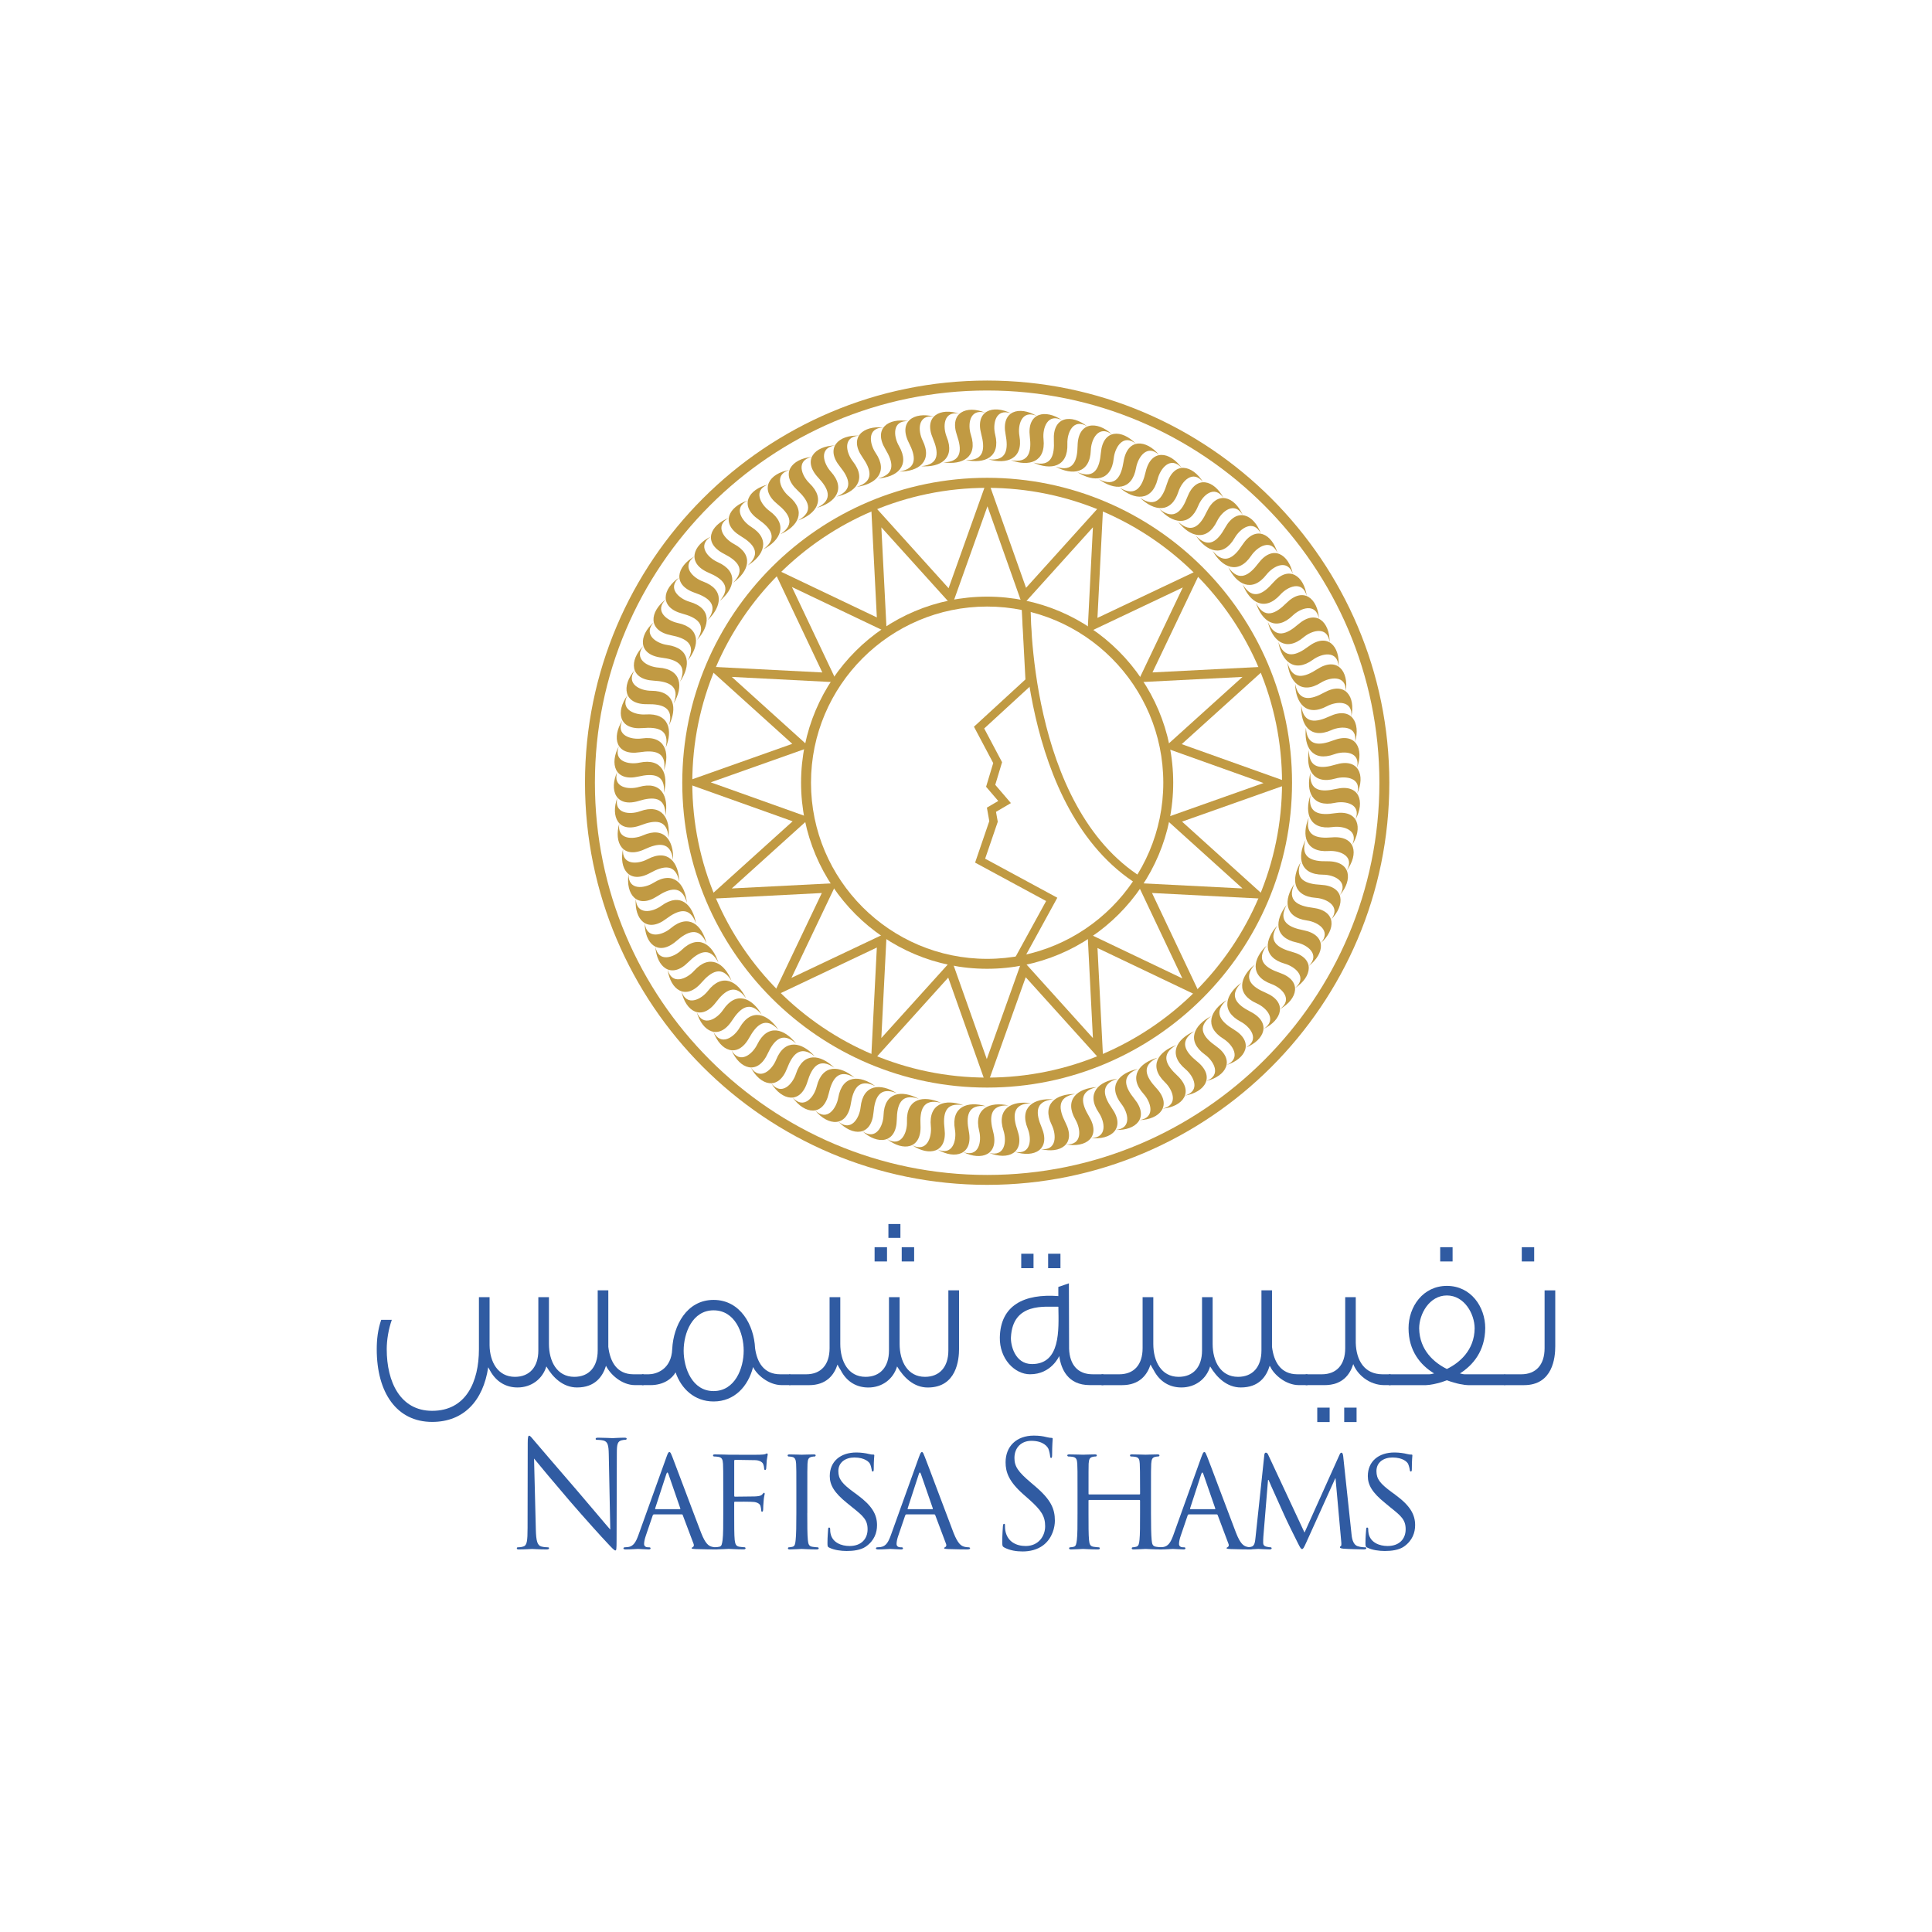 <?xml version="1.0" encoding="UTF-8"?>
<svg id="Layer_1" data-name="Layer 1" xmlns="http://www.w3.org/2000/svg" xmlns:xlink="http://www.w3.org/1999/xlink" viewBox="0 0 1000 1000">
  <defs>
    <style>
      .cls-1, .cls-2, .cls-3 {
        fill: none;
      }

      .cls-4 {
        fill: #c19a43;
      }

      .cls-5 {
        fill: #305ba2;
      }

      .cls-2 {
        stroke: #c09a43;
        stroke-miterlimit: 10;
        stroke-width: 4.26px;
      }

      .cls-3 {
        clip-path: url(#clippath);
      }
    </style>
    <clipPath id="clippath">
      <path class="cls-1" d="m416.77,405.12c0,52.02,42.16,94.18,94.17,94.18s94.18-42.16,94.18-94.18-42.17-94.17-94.18-94.17-94.17,42.17-94.17,94.17"/>
    </clipPath>
  </defs>
  <g>
    <path class="cls-4" d="m510.95,613.28c-114.78,0-208.16-93.37-208.16-208.16s93.38-208.15,208.16-208.15,208.16,93.38,208.16,208.15-93.37,208.16-208.16,208.16m0-411.16c-111.95,0-203.03,91.07-203.03,203s91.08,203.03,203.03,203.03,203.02-91.07,203.02-203.03-91.07-203-203.02-203"/>
    <path class="cls-4" d="m510.95,562.93c-87.01,0-157.81-70.8-157.81-157.81s70.8-157.81,157.81-157.81,157.81,70.8,157.81,157.81-70.81,157.81-157.81,157.81m0-310.42c-84.16,0-152.62,68.47-152.62,152.62s68.46,152.63,152.62,152.63,152.63-68.48,152.63-152.63-68.47-152.62-152.63-152.62"/>
    <path class="cls-4" d="m510.75,562.28l-19.95-56.28-40,44.33,3.05-59.89-54.18,25.69,25.7-53.9-59.62,3.05,44.51-40.18-56.46-20.15,56.28-19.94-44.33-40.01,59.88,3.06-25.67-54.18,53.89,25.69-3.04-59.61,40.18,44.49,20.15-56.47,19.94,56.28,40.01-44.32-3.05,59.88,54.18-25.67-25.7,53.89,59.62-3.04-44.49,40.17,56.47,20.17-56.29,19.93,44.32,40.02-59.87-3.08,25.67,54.19-53.89-25.71,3.03,59.64-40.18-44.52-20.15,56.47Zm-18.13-65.32l18.14,51.23,18.35-51.41,36.58,40.52-2.77-54.3,49.07,23.42-23.38-49.34,54.51,2.78-40.35-36.42,51.23-18.14-51.39-18.36,40.5-36.57-54.28,2.77,23.38-49.07-49.29,23.37,2.77-54.5-36.42,40.36-18.16-51.24-18.34,51.39-36.58-40.5,2.77,54.28-49.06-23.39,23.38,49.33-54.51-2.8,40.33,36.42-51.23,18.15,51.39,18.35-40.5,36.57,54.28-2.77-23.39,49.06,49.3-23.36-2.77,54.49,36.43-40.32Z"/>
    <path class="cls-4" d="m510.94,501.1c-52.91,0-95.97-43.05-95.97-95.97s43.05-95.98,95.97-95.98,95.99,43.05,95.99,95.98-43.06,95.97-95.99,95.97m0-187.15c-50.26,0-91.17,40.89-91.17,91.18s40.91,91.17,91.17,91.17,91.18-40.9,91.18-91.17-40.89-91.18-91.18-91.18"/>
  </g>
  <g class="cls-3">
    <polygon class="cls-2" points="530.76 311.16 532.94 352.56 506.77 376.6 516.38 394.74 512.77 406.73 519.97 415.13 513.17 419.12 514.25 425.18 507.31 445.47 544.37 465.52 525.96 499.11 630.74 488.71 630.74 313.08 530.76 311.16"/>
    <path class="cls-2" d="m531.34,313.15s-1.8,105.17,58.79,142.97"/>
  </g>
  <g>
    <path class="cls-2" d="m605.12,405.13c0,52.02-42.17,94.18-94.19,94.18s-94.17-42.16-94.17-94.18,42.16-94.18,94.17-94.18,94.19,42.17,94.19,94.18Z"/>
    <path class="cls-4" d="m523.33,213.97c-9.37-4.67-18.7-1.44-15.45,10.65,1.95,7.31,1.82,13.98-7.99,13.46,9.65,2.15,18.13-1.42,15.21-13.15-1.38-5.5.16-13.83,8.24-10.96m13.31,1.33c-7.87-3.42-9.99,4.77-8.99,10.35,2.1,11.91-6.6,14.87-16.09,12.07,9.76,1.19,10.35-5.46,8.92-12.88-2.39-12.28,7.12-14.86,16.16-9.54m13.18,2.25c-7.63-3.97-10.29,4.07-9.7,9.72,1.26,12.02-7.63,14.37-16.9,10.91,9.66,1.86,10.72-4.72,9.8-12.23-1.52-12.43,8.15-14.32,16.8-8.4m12.98,3.18c-8.2-6.52-17.99-5.3-17.33,7.2.38,7.55-1.12,14.04-10.63,11.51,9.01,4.1,18.05,2.37,17.62-9.71-.2-5.67,3.03-13.5,10.34-9m12.74,4.06c-7.73-7.08-17.57-6.54-17.79,5.98-.13,7.56-2.1,13.93-11.41,10.75,8.69,4.71,17.84,3.62,18.25-8.45.19-5.68,3.96-13.26,10.95-8.27m12.43,4.95c-6.63-5.47-10.9,1.83-11.51,7.47-1.25,12.03-10.44,12.48-18.81,7.17,9.07,3.84,11.48-2.38,12.14-9.92,1.08-12.47,10.95-12.32,18.17-4.72m12.04,5.79c-6.23-5.92-11.01,1.07-11.99,6.66-2.11,11.91-11.31,11.71-19.24,5.84,8.76,4.45,11.59-1.59,12.77-9.06,1.97-12.37,11.8-11.53,18.46-3.44m11.61,6.63c-6.07-8.53-15.83-10.05-18.65,2.14-1.7,7.38-4.94,13.2-13.37,8.14,7.51,6.43,16.67,7.26,19.6-4.47,1.38-5.51,6.63-12.14,12.42-5.8m11.13,7.41c-5.48-8.93-15.08-11.13-18.75.84-2.21,7.24-5.86,12.83-13.93,7.19,7.07,6.92,16.15,8.4,19.88-3.11,1.74-5.39,7.47-11.64,12.8-4.92m10.58,8.19c-4.85-7.09-10.99-1.25-13.12,4.01-4.52,11.22-13.49,9.11-20.04,1.71,7.65,6.17,11.69.86,14.39-6.21,4.5-11.67,13.92-8.82,18.76.48m9.97,8.89c-4.35-7.4-10.86-2-13.35,3.1-5.3,10.87-14.09,8.15-20.12.3,7.2,6.7,11.59,1.68,14.79-5.18,5.3-11.35,14.5-7.84,18.67,1.78m9.35,9.57c-3.82-7.69-10.71-2.75-13.55,2.16-6.04,10.48-14.61,7.15-20.07-1.11,6.71,7.18,11.43,2.48,15.11-4.14,6.07-10.94,15.02-6.8,18.52,3.09m8.64,10.2c-2.81-10.1-11.44-14.86-18.26-4.36-4.13,6.34-9.17,10.7-15.35,3.06,4.86,8.61,13.2,12.52,19.95,2.5,3.18-4.71,10.39-9.15,13.67-1.21m7.92,10.78c-2.09-10.28-10.38-15.62-17.91-5.62-4.56,6.04-9.9,10.04-15.54,1.99,4.27,8.92,12.3,13.41,19.74,3.88,3.49-4.47,10.99-8.4,13.72-.25m7.15,11.31c-2.15-8.32-9.92-4.93-13.7-.7-8.1,8.98-15.8,3.95-19.42-5.27,5.08,8.43,10.68,4.82,15.65-.89,8.2-9.45,16.09-3.53,17.47,6.87m6.33,11.77c-1.55-8.45-9.54-5.61-13.61-1.67-8.7,8.4-16.04,2.84-19.01-6.6,4.47,8.77,10.32,5.55,15.68.19,8.85-8.86,16.3-2.39,16.94,8.07m5.51,12.18c.08-10.48-6.9-17.43-16.35-9.23-5.71,4.96-11.77,7.76-15.61-1.29,2.3,9.62,9.23,15.68,18.48,7.91,4.34-3.66,12.49-5.93,13.47,2.61m4.63,12.55c-.37-8.59-8.67-6.89-13.25-3.54-9.8,7.11-16.26.58-17.9-9.17,3.21,9.28,9.45,6.92,15.5,2.36,10-7.53,16.47-.1,15.66,10.35m3.75,12.84c1.55-10.38-4.39-18.23-14.89-11.42-6.35,4.12-12.74,6.05-15.29-3.44.96,9.84,6.97,16.81,17.22,10.4,4.81-3.01,13.2-4.14,12.96,4.46m2.86,13.06c.82-8.55-7.63-8.02-12.65-5.36-10.67,5.68-16.19-1.69-16.44-11.57,1.88,9.65,8.39,8.17,15,4.5,10.96-6.06,16.35,2.2,14.09,12.43m1.91,13.23c2.99-10.05-1.82-18.66-13.16-13.37-6.87,3.19-13.45,4.22-14.67-5.55-.42,9.89,4.57,17.62,15.61,12.69,5.18-2.3,13.67-2.24,12.22,6.23m1.01,13.34c2.01-8.36-6.44-9-11.76-7.07-11.36,4.14-15.79-3.91-14.67-13.74.53,9.82,7.17,9.25,14.22,6.54,11.7-4.48,15.88,4.45,12.21,14.27m.07,13.36c4.35-9.54.79-18.74-11.18-15.07-7.23,2.2-13.91,2.3-13.73-7.53-1.81,9.73,2.06,18.07,13.67,14.74,5.47-1.57,13.84-.32,11.25,7.86m-.86,13.34c3.14-7.98-5.12-9.81-10.67-8.62-11.83,2.5-15.1-6.08-12.61-15.66-.85,9.78,5.82,10.15,13.2,8.45,12.18-2.82,15.08,6.62,10.09,15.82m-1.79,13.25c5.64-8.83,3.39-18.44-8.98-16.48-7.47,1.17-14.09.35-12.56-9.37-3.14,9.38-.48,18.18,11.5,16.51,5.61-.78,13.73,1.6,10.04,9.35m-2.72,13.09c6.24-8.42,4.67-18.16-7.81-17.08-7.54.66-14.07-.64-11.88-10.22-3.78,9.15-1.74,18.12,10.32,17.27,5.65-.4,13.6,2.56,9.36,10.03m-3.61,12.87c4.73-7.16-2.99-10.65-8.64-10.65-12.1,0-13.51-9.09-9.09-17.95-2.86,9.4,3.57,11.14,11.13,11.01,12.52-.21,13.41,9.62,6.61,17.58m-4.52,12.59c5.23-6.81-2.23-10.84-7.87-11.24-12.07-.84-12.84-10.01-7.82-18.54-3.51,9.19,2.78,11.38,10.34,11.78,12.5.66,12.69,10.52,5.35,18m-5.37,12.24c7.84-6.96,8.33-16.8-4.09-18.33-7.5-.93-13.63-3.54-9.48-12.47-5.61,8.15-5.49,17.36,6.49,19.04,5.62.78,12.78,5.32,7.09,11.75m-6.23,11.83c8.32-6.39,9.51-16.17-2.8-18.56-7.43-1.44-13.35-4.5-8.59-13.09-6.16,7.75-6.68,16.93,5.16,19.45,5.55,1.17,12.37,6.2,6.23,12.21m-7.02,11.37c6.53-5.58.09-11.06-5.37-12.61-11.63-3.34-10.48-12.46-3.79-19.76-5.35,8.25.36,11.7,7.67,13.68,12.09,3.23,10.24,12.92,1.49,18.7m-7.82,10.87c6.92-5.11.86-11.04-4.46-12.97-11.36-4.14-9.57-13.16-2.39-19.97-5.92,7.86-.47,11.7,6.68,14.17,11.84,4.07,9.3,13.61.18,18.78m-8.53,10.29c7.25-4.62,1.62-10.96-3.56-13.25-11.05-4.92-8.64-13.8-1.01-20.08-6.44,7.43-1.26,11.63,5.69,14.59,11.51,4.89,8.33,14.21-1.13,18.74m-9.24,9.66c9.75-3.85,13.59-12.93,2.43-18.62-6.74-3.44-11.6-8-4.65-14.96-8.05,5.76-11.08,14.44-.4,20.12,5.01,2.66,10.18,9.36,2.63,13.46m-9.89,8.99c9.99-3.15,14.45-11.94,3.71-18.39-6.48-3.9-11-8.79-3.6-15.24-8.42,5.16-12.05,13.62-1.8,20.03,4.81,3.01,9.51,10.05,1.69,13.61m-10.5,8.29c10.2-2.45,15.25-10.9,5-18.08-6.2-4.35-10.38-9.55-2.53-15.48-8.78,4.57-12.98,12.76-3.2,19.86,4.6,3.33,8.78,10.69.73,13.7m-11.05,7.54c8.24-2.44,4.57-10.06.25-13.71-9.27-7.78-4.51-15.64,4.56-19.59-8.24,5.37-4.43,10.84,1.44,15.6,9.73,7.87,4.09,15.98-6.25,17.7m-11.54,6.74c8.39-1.86,5.27-9.73,1.17-13.66-8.69-8.4-3.39-15.91,5.94-19.22-8.6,4.79-5.18,10.5.36,15.66,9.15,8.54,2.96,16.24-7.47,17.23m-11.99,5.93c10.47-.28,17.19-7.51,8.64-16.66-5.14-5.54-8.16-11.48.75-15.64-9.54,2.64-15.35,9.77-7.26,18.75,3.8,4.22,6.35,12.29-2.14,13.55m-12.37,5.07c10.47.46,17.65-6.28,9.78-16.01-4.75-5.88-7.36-12.02,1.82-15.55-9.68,1.97-15.99,8.68-8.54,18.2,3.5,4.46,5.49,12.69-3.06,13.36m-12.69,4.2c8.58-.08,7.18-8.42,4-13.13-6.78-10.02-.02-16.27,9.78-17.57-9.4,2.88-7.25,9.19-2.92,15.4,7.18,10.25-.46,16.48-10.87,15.3m-12.97,3.29c10.32,1.92,18.37-3.76,11.93-14.48-3.89-6.49-5.6-12.93,3.98-15.15-9.87.6-17.04,6.36-11,16.84,2.84,4.9,3.67,13.33-4.91,12.79m-13.15,2.4c8.52,1.13,8.27-7.35,5.79-12.45-5.31-10.87,2.25-16.1,12.14-16.02-9.72,1.54-8.45,8.1-5.03,14.84,5.68,11.15-2.76,16.25-12.9,13.63m-13.3,1.46c9.95,3.32,18.72-1.17,13.83-12.7-2.95-6.97-3.76-13.58,6.04-14.45-9.85-.78-17.76,3.94-13.22,15.14,2.12,5.27,1.78,13.72-6.65,12.01m-13.34.53c8.26,2.3,9.21-6.11,7.45-11.51-3.74-11.5,4.48-15.63,14.26-14.19-9.83.19-9.49,6.85-7.04,14.01,4.07,11.83-5,15.7-14.66,11.69m-13.39-.39c9.39,4.67,18.7,1.44,15.45-10.65-1.95-7.31-1.81-13.98,8.01-13.47-9.65-2.14-18.13,1.43-15.21,13.16,1.38,5.49-.15,13.83-8.25,10.96m-13.3-1.33c7.87,3.43,9.97-4.77,8.99-10.35-2.1-11.91,6.61-14.88,16.09-12.07-9.76-1.19-10.36,5.45-8.91,12.87,2.38,12.29-7.15,14.87-16.17,9.55m-13.18-2.26c7.62,3.97,10.29-4.06,9.71-9.7-1.27-12.03,7.62-14.38,16.87-10.93-9.65-1.87-10.7,4.72-9.78,12.23,1.51,12.41-8.15,14.32-16.8,8.39m-12.98-3.16c8.2,6.53,17.98,5.3,17.33-7.2-.4-7.56,1.12-14.04,10.62-11.52-9.01-4.09-18.05-2.37-17.62,9.71.2,5.67-3.02,13.51-10.33,9.01m-12.75-4.07c7.74,7.09,17.58,6.55,17.81-5.97.12-7.56,2.09-13.93,11.39-10.75-8.7-4.72-17.84-3.62-18.25,8.47-.2,5.66-3.96,13.25-10.96,8.25m-12.41-4.94c6.61,5.48,10.9-1.83,11.5-7.47,1.26-12.03,10.44-12.49,18.79-7.18-9.05-3.82-11.45,2.4-12.11,9.93-1.11,12.47-10.96,12.32-18.17,4.72m-12.05-5.79c6.23,5.92,11-1.07,11.99-6.66,2.1-11.9,11.31-11.72,19.26-5.84-8.77-4.45-11.6,1.59-12.78,9.06-1.97,12.36-11.8,11.52-18.46,3.44m-11.61-6.63c6.07,8.53,15.82,10.05,18.65-2.15,1.7-7.37,4.94-13.18,13.39-8.14-7.53-6.42-16.7-7.26-19.61,4.48-1.36,5.5-6.62,12.16-12.42,5.8m-11.13-7.41c5.48,8.92,15.08,11.13,18.75-.85,2.21-7.22,5.87-12.8,13.92-7.18-7.06-6.93-16.14-8.4-19.87,3.1-1.76,5.4-7.46,11.65-12.8,4.93m-10.58-8.19c4.86,7.08,10.99,1.24,13.12-4.01,4.53-11.22,13.49-9.11,20.04-1.7-7.65-6.18-11.67-.87-14.39,6.2-4.48,11.69-13.92,8.81-18.76-.48m-9.99-8.9c4.36,7.41,10.88,2.01,13.36-3.1,5.3-10.86,14.09-8.14,20.11-.3-7.19-6.69-11.57-1.67-14.78,5.19-5.29,11.34-14.51,7.84-18.69-1.79m-9.34-9.56c3.84,7.68,10.71,2.76,13.55-2.16,6.04-10.47,14.63-7.15,20.07,1.1-6.71-7.19-11.43-2.47-15.11,4.13-6.07,10.95-15.02,6.81-18.52-3.06m-8.64-10.2c2.8,10.1,11.44,14.86,18.26,4.36,4.13-6.34,9.16-10.7,15.36-3.06-4.88-8.61-13.21-12.52-19.96-2.5-3.16,4.71-10.38,9.15-13.66,1.21m-7.91-10.78c2.08,10.28,10.37,15.62,17.89,5.62,4.56-6.04,9.9-10.03,15.54-1.99-4.26-8.92-12.29-13.41-19.73-3.87-3.49,4.46-11,8.38-13.71.23m-7.16-11.31c2.15,8.32,9.91,4.93,13.7.7,8.1-8.98,15.79-3.95,19.42,5.26-5.08-8.42-10.68-4.8-15.64.91-8.22,9.45-16.1,3.53-17.48-6.87m-6.33-11.78c1.55,8.45,9.54,5.6,13.61,1.67,8.7-8.4,16.02-2.84,19,6.59-4.46-8.74-10.31-5.52-15.66-.18-8.86,8.85-16.31,2.4-16.95-8.07m-5.5-12.18c-.09,10.47,6.9,17.43,16.35,9.23,5.71-4.96,11.76-7.77,15.61,1.27-2.32-9.62-9.23-15.68-18.5-7.89-4.34,3.65-12.5,5.93-13.46-2.61m-4.64-12.55c.37,8.58,8.67,6.88,13.25,3.54,9.78-7.12,16.26-.58,17.9,9.17-3.21-9.29-9.44-6.92-15.49-2.37-10,7.54-16.48.1-15.67-10.34m-3.75-12.84c-1.55,10.37,4.41,18.23,14.9,11.42,6.35-4.12,12.73-6.05,15.29,3.44-.95-9.85-6.96-16.82-17.21-10.4-4.81,3.01-13.21,4.12-12.97-4.46m-2.85-13.06c-.83,8.54,7.63,8.02,12.63,5.36,10.68-5.69,16.19,1.68,16.45,11.57-1.89-9.65-8.39-8.17-15-4.51-10.96,6.06-16.35-2.19-14.08-12.42m-1.92-13.24c-2.99,10.05,1.81,18.67,13.16,13.39,6.86-3.2,13.44-4.22,14.65,5.54.44-9.89-4.54-17.61-15.59-12.69-5.19,2.3-13.65,2.25-12.22-6.23m-1.02-13.33c-2,8.35,6.44,9,11.78,7.06,11.36-4.13,15.8,3.93,14.67,13.75-.51-9.82-7.16-9.25-14.22-6.54-11.7,4.48-15.88-4.45-12.22-14.27m-.06-13.37c-4.35,9.55-.78,18.74,11.18,15.08,7.23-2.2,13.9-2.3,13.74,7.53,1.8-9.73-2.06-18.08-13.69-14.74-5.45,1.57-13.83.32-11.24-7.87m.87-13.34c-3.16,8,5.11,9.82,10.66,8.63,11.83-2.52,15.1,6.08,12.63,15.67.85-9.81-5.82-10.18-13.18-8.48-12.2,2.82-15.11-6.61-10.1-15.82m1.79-13.24c-5.64,8.83-3.4,18.44,8.97,16.48,7.48-1.17,14.09-.36,12.56,9.36,3.14-9.38.48-18.18-11.5-16.49-5.61.78-13.73-1.6-10.03-9.35m2.71-13.11c-6.24,8.43-4.66,18.17,7.81,17.08,7.54-.65,14.08.64,11.88,10.22,3.79-9.14,1.74-18.1-10.31-17.27-5.67.4-13.6-2.55-9.37-10.03m3.62-12.87c-4.74,7.17,2.96,10.67,8.63,10.66,12.1,0,13.51,9.09,9.1,17.95,2.85-9.4-3.59-11.15-11.15-11.01-12.51.21-13.4-9.61-6.59-17.59m4.51-12.58c-5.23,6.81,2.21,10.84,7.87,11.23,12.07.85,12.84,10.02,7.82,18.54,3.52-9.19-2.78-11.37-10.33-11.78-12.5-.66-12.7-10.52-5.36-17.99m5.38-12.24c-7.86,6.94-8.34,16.8,4.08,18.32,7.51.93,13.63,3.56,9.49,12.47,5.6-8.15,5.47-17.36-6.51-19.03-5.61-.78-12.77-5.32-7.07-11.75m6.22-11.83c-8.32,6.37-9.49,16.17,2.8,18.56,7.43,1.44,13.35,4.48,8.59,13.08,6.16-7.74,6.68-16.92-5.14-19.43-5.55-1.17-12.38-6.21-6.24-12.21m7.02-11.38c-6.54,5.58-.08,11.06,5.37,12.62,11.63,3.33,10.48,12.46,3.79,19.75,5.34-8.25-.36-11.7-7.66-13.65-12.1-3.24-10.23-12.93-1.5-18.72m7.81-10.86c-6.91,5.11-.86,11.03,4.47,12.97,11.36,4.14,9.58,13.15,2.4,19.97,5.9-7.87.46-11.71-6.7-14.16-11.83-4.09-9.3-13.62-.18-18.79m8.54-10.29c-7.25,4.62-1.62,10.95,3.56,13.25,11.05,4.92,8.63,13.8,1.01,20.08,6.44-7.43,1.26-11.63-5.69-14.59-11.52-4.9-8.33-14.22,1.13-18.74m9.24-9.66c-9.75,3.85-13.59,12.93-2.43,18.62,6.73,3.43,11.6,8,4.65,14.95,8.05-5.75,11.07-14.43.4-20.11-5.01-2.66-10.18-9.36-2.63-13.46m9.9-9c-10.01,3.16-14.46,11.95-3.72,18.41,6.49,3.9,11.01,8.79,3.6,15.24,8.43-5.17,12.05-13.62,1.79-20.03-4.8-3.01-9.49-10.05-1.67-13.62m10.49-8.29c-10.2,2.45-15.25,10.91-5.01,18.1,6.2,4.34,10.38,9.53,2.54,15.45,8.78-4.56,12.97-12.75,3.19-19.85-4.59-3.33-8.77-10.7-.72-13.71m11.05-7.53c-8.24,2.43-4.57,10.08-.23,13.71,9.26,7.78,4.51,15.64-4.57,19.59,8.24-5.37,4.44-10.84-1.44-15.6-9.73-7.88-4.09-15.98,6.25-17.7m11.54-6.75c-8.39,1.87-5.27,9.74-1.19,13.68,8.7,8.4,3.4,15.91-5.93,19.22,8.59-4.77,5.18-10.5-.36-15.67-9.15-8.54-2.96-16.21,7.47-17.23m12-5.92c-10.49.28-17.19,7.5-8.67,16.67,5.17,5.51,8.17,11.47-.74,15.63,9.54-2.64,15.34-9.77,7.26-18.76-3.8-4.2-6.36-12.28,2.15-13.54m12.37-5.07c-10.48-.47-17.67,6.27-9.8,16,4.75,5.89,7.34,12.03-1.83,15.57,9.7-1.98,15.99-8.68,8.55-18.2-3.5-4.47-5.49-12.7,3.07-13.36m12.69-4.2c-8.6.08-7.18,8.42-4.01,13.13,6.78,10.02.03,16.26-9.78,17.56,9.4-2.89,7.25-9.19,2.91-15.4-7.17-10.25.48-16.47,10.89-15.29m12.96-3.3c-10.31-1.91-18.37,3.77-11.93,14.49,3.9,6.49,5.6,12.93-3.98,15.16,9.88-.61,17.04-6.37,10.99-16.85-2.84-4.91-3.66-13.33,4.92-12.8m13.15-2.39c-8.52-1.12-8.29,7.34-5.78,12.43,5.3,10.87-2.26,16.11-12.15,16.04,9.72-1.54,8.47-8.1,5.03-14.84-5.68-11.16,2.76-16.26,12.9-13.63m13.3-1.45c-9.95-3.33-18.72,1.15-13.83,12.68,2.95,6.98,3.75,13.59-6.04,14.46,9.85.77,17.76-3.94,13.22-15.15-2.11-5.26-1.77-13.72,6.65-11.99m13.35-.55c-8.27-2.29-9.21,6.12-7.46,11.52,3.73,11.5-4.47,15.64-14.26,14.18,9.83-.18,9.51-6.84,7.04-13.99-4.08-11.84,4.99-15.72,14.67-11.71"/>
    <path class="cls-5" d="m277.34,791.56c.15,6.25.84,8.25,2.76,8.88,1.34.39,2.9.45,3.52.45.35,0,.57.16.57.46,0,.45-.41.63-1.29.63-4.01,0-6.84-.23-7.48-.23s-3.61.23-6.82.23c-.69,0-1.1-.08-1.1-.63,0-.3.2-.46.57-.46.53,0,1.85-.06,2.88-.45,1.78-.53,2.12-2.76,2.12-9.71l.08-43.81c0-3,.2-3.81.78-3.81s1.76,1.68,2.47,2.45c1.06,1.3,11.63,13.59,22.49,26.19,7,8.13,14.74,17.46,16.99,19.97l-.78-38.83c-.08-4.99-.56-6.66-2.75-7.28-1.26-.31-2.9-.37-3.48-.37-.49,0-.56-.23-.56-.55,0-.45.56-.54,1.4-.54,3.18,0,6.61.23,7.38.23s3.12-.23,6.03-.23c.76,0,1.25.09,1.25.54,0,.31-.28.55-.78.55-.34,0-.87,0-1.7.22-2.34.53-2.62,2.23-2.62,6.82l-.13,44.79c0,5.03-.15,5.43-.61,5.43-.58,0-1.43-.84-5.19-4.91-.78-.75-10.96-11.98-18.46-20.7-8.22-9.58-16.23-19.2-18.46-21.96l.92,36.62Z"/>
    <path class="cls-5" d="m344.97,754.11c.77-2.16,1.06-2.53,1.49-2.53.65,0,.86.92,1.5,2.37,1.13,2.77,11.12,29.59,14.94,39.45,2.25,5.81,3.96,6.66,5.29,7.11.92.29,1.83.37,2.49.37.36,0,.77.17.77.56,0,.36-.73.53-1.43.53-.92,0-5.51,0-9.83-.17-1.19-.08-2.19-.08-2.19-.46,0-.29.13-.29.45-.46.34-.13.94-.67.56-1.74l-5.61-14.88c-.1-.32-.19-.41-.56-.41h-14.35c-.28,0-.51.17-.65.55l-3.54,10.39c-.55,1.6-.92,3.2-.92,4.36,0,1.3,1.06,1.74,2.12,1.74h.57c.5,0,.66.25.66.56,0,.36-.38.53-.94.53-1.5,0-4.89-.25-5.58-.25-.64,0-3.77.25-6.31.25-.77,0-1.22-.17-1.22-.53,0-.31.3-.56.57-.56.43,0,1.35-.08,1.82-.13,2.85-.4,4.06-2.68,5.28-5.97l14.62-40.67Zm6.93,27.04c.31,0,.31-.13.22-.42l-6.15-17.8c-.36-1.01-.72-1.01-1.06,0l-5.8,17.8c-.08.29,0,.42.21.42h12.58Z"/>
    <path class="cls-5" d="m374.35,771.59c0-10.08,0-11.9-.12-13.96-.16-2.21-.51-3.3-2.56-3.6-.51-.08-1.55-.16-2.11-.16-.22,0-.51-.31-.51-.54,0-.38.29-.53.98-.53,2.83,0,6.72.15,7.09.15,1.2,0,14.72.09,16.13,0,1.22-.07,2.27-.07,2.82-.31.37-.07.63-.36.86-.36.29,0,.44.29.44.6,0,.45-.28,1.22-.51,3.06-.07.58-.16,3.49-.29,4.27-.04.3-.25.68-.54.68s-.5-.3-.5-.77c0-.51-.2-1.6-.56-2.44-.36-.85-1.87-1.91-4.25-1.91l-10.19-.16c-.37,0-.5.16-.5.7v17.72c0,.38,0,.64.42.64l8.51-.1c1.04,0,1.97,0,2.82-.09,1.48-.15,2.33-.38,2.9-1.13.29-.39.58-.69.78-.69.28,0,.35.22.35.54,0,.38-.42,1.48-.55,3.6-.16,1.26-.24,3.89-.24,4.33,0,.64-.15,1.32-.55,1.32-.37,0-.45-.3-.45-.6-.06-.72-.15-1.61-.4-2.38-.29-.93-1.29-1.76-3.19-2.04-1.58-.23-8.92-.16-9.99-.16-.36,0-.42.16-.42.59v5.21c0,6.41,0,11.52.26,14.04.25,1.91.58,3.15,2.28,3.46.93.15,2.27.29,2.84.29.32,0,.5.3.5.55,0,.29-.29.54-.98.54-3.49,0-7.53-.25-7.79-.25-.37,0-4.26.25-6.15.25-.66,0-1-.18-1-.54,0-.25.15-.55.48-.55.58,0,1.35-.23,1.92-.29,1.21-.25,1.34-1.54,1.63-3.46.35-2.66.35-7.77.35-14.04v-11.51Zm43.5,11.51c0,6.27,0,11.38.3,14.04.21,1.91.43,3.15,2.27,3.46.91.15,2.25.29,2.81.29.38,0,.53.3.53.55,0,.29-.3.54-1.01.54-3.48,0-7.5-.25-7.79-.25-.35,0-4.24.25-6.13.25-.67,0-1-.18-1-.54,0-.25.11-.55.48-.55.59,0,1.35-.15,1.92-.29,1.2-.3,1.39-1.54,1.59-3.46.31-2.66.37-7.77.37-14.04v-11.51c0-10.08,0-11.9-.12-13.96-.13-2.21-.64-3.22-1.98-3.52-.72-.16-1.5-.23-1.93-.23-.26,0-.49-.31-.49-.54,0-.38.28-.53,1-.53,2.06,0,5.95.15,6.3.15.29,0,4.32-.15,6.24-.15.72,0,.98.15.98.53,0,.22-.27.54-.51.54-.4,0-.84,0-1.53.16-1.7.38-2.06,1.29-2.19,3.6-.09,2.06-.09,3.88-.09,13.96v11.51Z"/>
    <path class="cls-5" d="m429.18,801.05c-.84-.46-.88-.7-.88-2.45,0-3.21.27-5.81.32-6.89,0-.67.16-1.06.51-1.06s.56.25.56.76,0,1.44.21,2.36c.98,4.74,5.66,6.44,9.83,6.44,6.16,0,9.33-3.76,9.33-8.66s-2.3-6.88-7.84-11.31l-2.83-2.3c-6.72-5.41-8.9-9.39-8.9-13.91,0-7.64,5.57-12.23,13.79-12.23,2.46,0,4.94.39,6.42.77,1.22.31,1.71.31,2.2.31s.64.07.64.45c0,.32-.29,2.44-.29,6.88,0,1.02-.07,1.45-.49,1.45s-.49-.29-.55-.83c-.09-.76-.57-2.54-.93-3.21-.44-.78-2.49-3.22-8.06-3.22-4.54,0-8.29,2.44-8.29,7.03,0,4.13,1.91,6.51,8.06,11.01l1.77,1.3c7.56,5.57,10.19,10.09,10.19,15.67,0,3.82-1.32,7.96-5.78,11.09-2.63,1.83-6.54,2.29-9.92,2.29-2.9,0-6.49-.46-9.07-1.76"/>
    <path class="cls-5" d="m475.68,754.11c.78-2.16,1.06-2.53,1.49-2.53.64,0,.83.92,1.45,2.37,1.15,2.77,11.14,29.59,14.94,39.45,2.3,5.81,3.98,6.66,5.31,7.11.93.29,1.84.37,2.48.37.38,0,.77.17.77.56,0,.36-.72.53-1.41.53-.92,0-5.5,0-9.83-.17-1.2-.08-2.19-.08-2.19-.46,0-.29.12-.29.4-.46.36-.13,1-.67.59-1.74l-5.59-14.88c-.16-.32-.21-.41-.56-.41h-14.37c-.29,0-.49.17-.64.55l-3.54,10.39c-.57,1.6-.92,3.2-.92,4.36,0,1.3,1.06,1.74,2.11,1.74h.56c.49,0,.65.25.65.56,0,.36-.35.53-.92.53-1.49,0-4.89-.25-5.59-.25-.63,0-3.77.25-6.28.25-.78,0-1.22-.17-1.22-.53,0-.31.3-.56.58-.56.41,0,1.33-.08,1.83-.13,2.84-.4,4.04-2.68,5.26-5.97l14.63-40.67Zm6.91,27.04c.29,0,.29-.13.23-.42l-6.16-17.8c-.36-1.01-.73-1.01-1.06,0l-5.8,17.8c-.07.29,0,.42.21.42h12.58Z"/>
    <path class="cls-5" d="m519.81,800.97c-.97-.53-1.04-.83-1.04-2.91,0-3.82.28-6.87.34-8.11.07-.84.22-1.22.57-1.22.43,0,.5.21.5.84,0,.68,0,1.77.21,2.83,1.1,5.66,5.71,7.81,10.49,7.81,6.78,0,10.09-5.28,10.09-10.19,0-5.27-2.05-8.31-8.13-13.77l-3.2-2.82c-7.47-6.63-9.15-11.39-9.15-16.57,0-8.19,5.61-13.79,14.6-13.79,2.81,0,4.82.31,6.6.78,1.33.3,1.9.39,2.49.39.55,0,.69.13.69.54,0,.37-.29,2.9-.29,8.1,0,1.22-.12,1.76-.48,1.76-.45,0-.51-.38-.57-.98-.08-.96-.51-3-.93-3.86-.41-.81-2.35-4.03-8.82-4.03-4.92,0-8.71,3.3-8.71,8.87,0,4.36,1.82,7.11,8.61,12.84l1.98,1.69c8.38,7.09,10.34,11.84,10.34,17.96,0,3.13-1.13,8.95-6.03,12.69-3.02,2.29-6.88,3.21-10.66,3.21-3.32,0-6.61-.53-9.52-2.06"/>
    <path class="cls-5" d="m595.75,783.09c0,6.27.08,11.38.35,14.04.21,1.91.35,3.15,2.26,3.46.86.15,2.28.29,2.77.29.44,0,.58.3.58.55,0,.29-.37.54-1.07.54-3.4,0-7.38-.25-7.72-.25-.27,0-4.33.25-6.15.25-.73,0-.98-.18-.98-.54,0-.25.13-.55.48-.55.55,0,1.26-.15,1.83-.29,1.29-.3,1.5-1.6,1.7-3.52.29-2.68.29-7.57.29-13.85v-6.47c0-.31-.16-.38-.35-.38h-25.98c-.21,0-.35.07-.35.38v6.47c0,6.28,0,11.26.27,13.92.2,1.91.45,3.15,2.29,3.46.91.15,2.25.29,2.81.29.32,0,.49.3.49.55,0,.29-.29.54-.98.54-3.47,0-7.44-.25-7.72-.25-.36,0-4.32.25-6.23.25-.6,0-.98-.18-.98-.54,0-.25.15-.55.49-.55.58,0,1.35-.15,1.92-.29,1.2-.3,1.33-1.54,1.61-3.46.34-2.66.34-7.77.34-14.04v-11.51c0-10.08,0-11.9-.12-13.96-.15-2.21-.49-3.3-2.53-3.6-.54-.08-1.57-.16-2.14-.16-.2,0-.51-.31-.51-.54,0-.38.31-.53,1-.53,2.84,0,6.8.15,7.16.15.28,0,4.25-.15,6.15-.15.7,0,.98.15.98.53,0,.22-.28.54-.49.54-.42,0-.82,0-1.54.16-1.72.38-2.03,1.29-2.2,3.6-.06,2.06-.06,4.04-.06,14.13v1.36c0,.39.13.39.35.39h25.98c.19,0,.35,0,.35-.39v-1.36c0-10.1-.08-12.08-.16-14.13-.13-2.21-.41-3.3-2.46-3.6-.5-.08-1.55-.16-2.15-.16-.26,0-.46-.31-.46-.54,0-.38.28-.53.97-.53,2.75,0,6.81.15,7.08.15.34,0,4.32-.15,6.14-.15.72,0,1.08.15,1.08.53,0,.22-.28.54-.58.54-.43,0-.77,0-1.54.16-1.63.38-1.98,1.29-2.15,3.6-.12,2.06-.12,3.88-.12,13.96v11.51Z"/>
    <path class="cls-5" d="m621.85,754.11c.79-2.16,1.06-2.53,1.5-2.53.63,0,.84.92,1.48,2.37,1.14,2.77,11.13,29.59,14.94,39.45,2.27,5.81,3.96,6.66,5.31,7.11.92.29,1.83.37,2.46.37.36,0,.78.17.78.56,0,.36-.72.53-1.41.53-.92,0-5.51,0-9.82-.17-1.21-.08-2.2-.08-2.2-.46,0-.29.13-.29.4-.46.38-.13.98-.67.59-1.74l-5.59-14.88c-.16-.32-.21-.41-.59-.41h-14.35c-.28,0-.51.17-.63.55l-3.54,10.39c-.57,1.6-.92,3.2-.92,4.36,0,1.3,1.06,1.74,2.09,1.74h.58c.5,0,.64.25.64.56,0,.36-.35.53-.92.53-1.48,0-4.88-.25-5.59-.25-.6,0-3.72.25-6.28.25-.77,0-1.22-.17-1.22-.53,0-.31.3-.56.58-.56.4,0,1.34-.08,1.84-.13,2.83-.4,4.03-2.68,5.26-5.97l14.6-40.67Zm6.93,27.04c.28,0,.28-.13.23-.42l-6.17-17.8c-.36-1.01-.69-1.01-1.06,0l-5.79,17.8c-.07.29,0,.42.2.42h12.59Z"/>
    <path class="cls-5" d="m699.48,793.55c.2,2.28.64,5.8,3.18,6.74,1.78.59,3.4.59,4.01.59.32,0,.55.17.55.49,0,.36-.59.59-1.29.59-1.41,0-8.34-.17-10.63-.37-1.49-.17-1.76-.41-1.76-.72,0-.23.13-.45.41-.54.36-.06.41-1.07.28-2.28l-2.96-32.88h-.13l-15.01,33.19c-1.26,2.81-1.62,3.42-2.18,3.42s-.94-.62-2.12-2.97c-1.64-3.2-5.75-11.54-7.31-15.06-1.82-4.14-6.83-15.06-7.92-17.75h-.27l-2.42,29.38c-.09,1.01-.09,2.2-.09,3.28,0,1,.59,1.62,1.51,1.85,1.03.29,1.98.37,2.42.37.2,0,.47.25.47.49,0,.42-.4.59-1.12.59-2.33,0-5.31-.23-5.82-.23-.56,0-3.52.23-5.22.23-.64,0-1.06-.17-1.06-.59,0-.25.27-.49.63-.49.5,0,.93-.08,1.84-.23,2.07-.36,2.12-2.72,2.42-5.19l4.53-42.46c.07-.67.36-1.11.73-1.11.4,0,.92.22,1.22,1l18.85,40.36,18.12-40.29c.28-.63.56-1.06.98-1.06s.77.51.91,1.77l4.26,39.89Z"/>
    <path class="cls-5" d="m707.69,801.05c-.84-.46-.93-.7-.93-2.45,0-3.21.29-5.81.36-6.89,0-.67.16-1.06.48-1.06.37,0,.59.25.59.76s0,1.44.19,2.36c1.02,4.74,5.66,6.44,9.84,6.44,6.17,0,9.34-3.76,9.34-8.66s-2.31-6.88-7.87-11.31l-2.78-2.3c-6.72-5.41-8.93-9.39-8.93-13.91,0-7.64,5.59-12.23,13.8-12.23,2.47,0,4.97.39,6.44.77,1.18.31,1.71.31,2.19.31s.63.07.63.45c0,.32-.28,2.44-.28,6.88,0,1.02-.07,1.45-.48,1.45-.44,0-.5-.29-.58-.83-.06-.76-.57-2.54-.91-3.21-.41-.78-2.48-3.22-8.05-3.22-4.56,0-8.3,2.44-8.3,7.03,0,4.13,1.92,6.51,8.05,11.01l1.77,1.3c7.58,5.57,10.2,10.09,10.2,15.67,0,3.82-1.34,7.96-5.78,11.09-2.63,1.83-6.52,2.29-9.92,2.29-2.92,0-6.52-.46-9.06-1.76"/>
    <path class="cls-5" d="m247.89,671.41h5.51v24.84c.09,8.59,4.26,16.4,13.12,16.4,7.55,0,12.12-5.07,12.12-13.63v-27.61h5.49v24.21c0,8.88,4.07,17.03,13.13,17.03,7.54,0,12.11-5.07,12.11-13.63v-31.14h5.49v29.26c.93,7.62,4.37,14.19,13.04,14.19h5.21v5.61h-4.39c-6.93,0-12.93-5.61-15.05-10.01-1.74,5.6-5.71,11.22-14.98,11.22-7.2,0-12.5-5.07-15.89-10.89-2.01,6.51-7.72,10.89-14.93,10.89-5.92,0-11.12-2.87-14.37-9.01-.19-.44-.5-.88-.81-1.44-2.56,17.28-12.62,28.28-29,28.28-18.33,0-28.69-15.07-28.69-37.62,0-5.17.59-10.24,2.31-15.2h5.49c-1.72,4.84-2.63,10.46-2.63,15.2,0,16.92,7,31.88,23.52,31.88,17.49,0,24.2-14.96,24.2-31.88v-26.95Z"/>
    <path class="cls-5" d="m335.75,711.33c3.66,0,11.81-2.3,12.2-13.18.62-12.02,7.45-25.32,21.39-25.32s20.97,13.21,21.48,24.98c1.01,7.25,4.48,13.52,13.02,13.52h5.2v5.61h-4.37c-7.03,0-13.12-5.61-14.87-9.36-2.54,9.91-9.57,17.82-20.45,17.82-9.87,0-16.78-6.59-19.67-15.07-1.82,3.2-6.08,6.61-13.01,6.61h-4.37v-5.61h3.45Zm33.59-33.11c-11,0-15.48,11.78-15.48,20.89s4.47,20.91,15.48,20.91,15.59-11.66,15.59-20.91-4.51-20.89-15.59-20.89"/>
    <path class="cls-5" d="m408.5,716.94v-5.61h8.79c7.53,0,12.1-4.83,12.1-13.54v-26.38h5.54v24.21c0,8.88,4.03,17.03,13.08,17.03,7.55,0,12.12-5.07,12.12-13.63v-27.61h5.51v24.21c0,8.88,4.06,17.03,13.12,17.03,7.54,0,12.11-5.07,12.11-13.63v-31.14h5.54v30.14c0,5.73-1.24,20.15-16.2,20.15-7.15,0-12.41-5.08-15.88-10.91-1.96,6.5-7.65,10.91-14.87,10.91-6.01,0-11.2-2.88-14.34-9.02-.63-.87-1.13-1.89-1.64-2.84-1.73,5.36-5.73,10.65-14.78,10.65h-10.19Zm50.62-64.02h-6.43v-7.37h6.43v7.37Zm6.93-12.21h-6.21v-7.16h6.21v7.16Zm7.11,12.21h-6.43v-7.37h6.43v7.37Z"/>
    <path class="cls-5" d="m533.2,711.33c-8.04,0-15.88-8.01-15.69-19.03.31-16.72,12.62-22.76,30.28-21.45v-4.73l5.47-1.87.1,33.89c.32,8.45,4.69,13.18,12.1,13.18h5.64v5.61h-7.04c-11.48,0-14.87-8.47-15.8-15.06,0,0-4.06,9.45-15.05,9.45m.91-5.28c14.89,0,13.88-17.6,13.69-29.68-6.64.19-23.65-2.46-24.55,15.82-.21,3.97,2.02,13.85,10.86,13.85m.83-57.09h-6.36v7.46h6.36v-7.46Zm13.94,0h-6.38v7.46h6.38v-7.46Z"/>
    <path class="cls-5" d="m570.15,716.94v-5.61h9.16c7.54,0,12.1-4.83,12.1-13.52v-26.4h5.54v24.21c0,8.88,4.04,17.03,13.12,17.03,7.53,0,12.1-5.07,12.1-13.63v-27.61h5.49v24.21c0,8.88,4.07,17.03,13.16,17.03,7.53,0,12.1-5.07,12.1-13.63v-31.14h5.47v29.26c.93,7.62,4.41,14.19,13.17,14.19h5.19v5.61h-4.38c-7.03,0-13.05-5.61-14.77-9.36l-.42-.65c-1.7,5.6-5.59,11.22-14.94,11.22-7.12,0-12.39-5.07-15.88-10.89-1.92,6.5-7.64,10.89-14.87,10.89-5.99,0-11.18-2.87-14.36-9-.6-.89-1.07-1.89-1.61-2.85-1.76,5.36-5.7,10.65-14.77,10.65h-10.58Z"/>
    <path class="cls-5" d="m675.82,716.94v-5.61h8.36c7.53,0,12.1-4.83,12.1-13.54v-26.38h5.46v23.65c.25,9.14,4.52,16.27,13.88,16.27h4.16v5.61h-3.23c-7.86,0-14.05-5.49-16.1-10.89-1.72,5.51-5.69,10.89-14.87,10.89h-9.75Zm12.4,19.12h-6.41v-7.48h6.41v7.48Zm13.94,0h-6.4v-7.48h6.4v7.48Z"/>
    <path class="cls-5" d="m768.75,687.47c-.09,11.79-6.3,19.13-13.09,23.42,1.2.32,2.02.45,2.4.45h20.97v5.61h-19.22c-1.74,0-5.99-.68-10.9-2.53-4.76,1.85-9.26,2.53-10.87,2.53h-19.17v-5.61h20.89c.4,0,1.32-.12,2.54-.45-7.03-4.28-13.24-11.63-13.24-23.42,0-11.09,7.43-21.9,19.85-21.9s19.85,10.8,19.85,21.9m-19.85,21.11c6.52-3.19,14.24-9.67,14.36-21,0-7.48-5.29-17.05-14.36-17.05s-14.35,9.57-14.35,17.05c.18,11.33,7.84,17.81,14.35,21m2.95-55.65h-6.42v-7.37h6.42v7.37Z"/>
    <path class="cls-5" d="m778.62,716.94v-5.61h8.76c7.55,0,12.1-4.83,12.1-13.54v-29.91h5.52v29.01c0,5.77-1.24,20.06-16.2,20.06h-10.18Zm15.47-64.02h-6.42v-7.37h6.42v7.37Z"/>
  </g>
</svg>